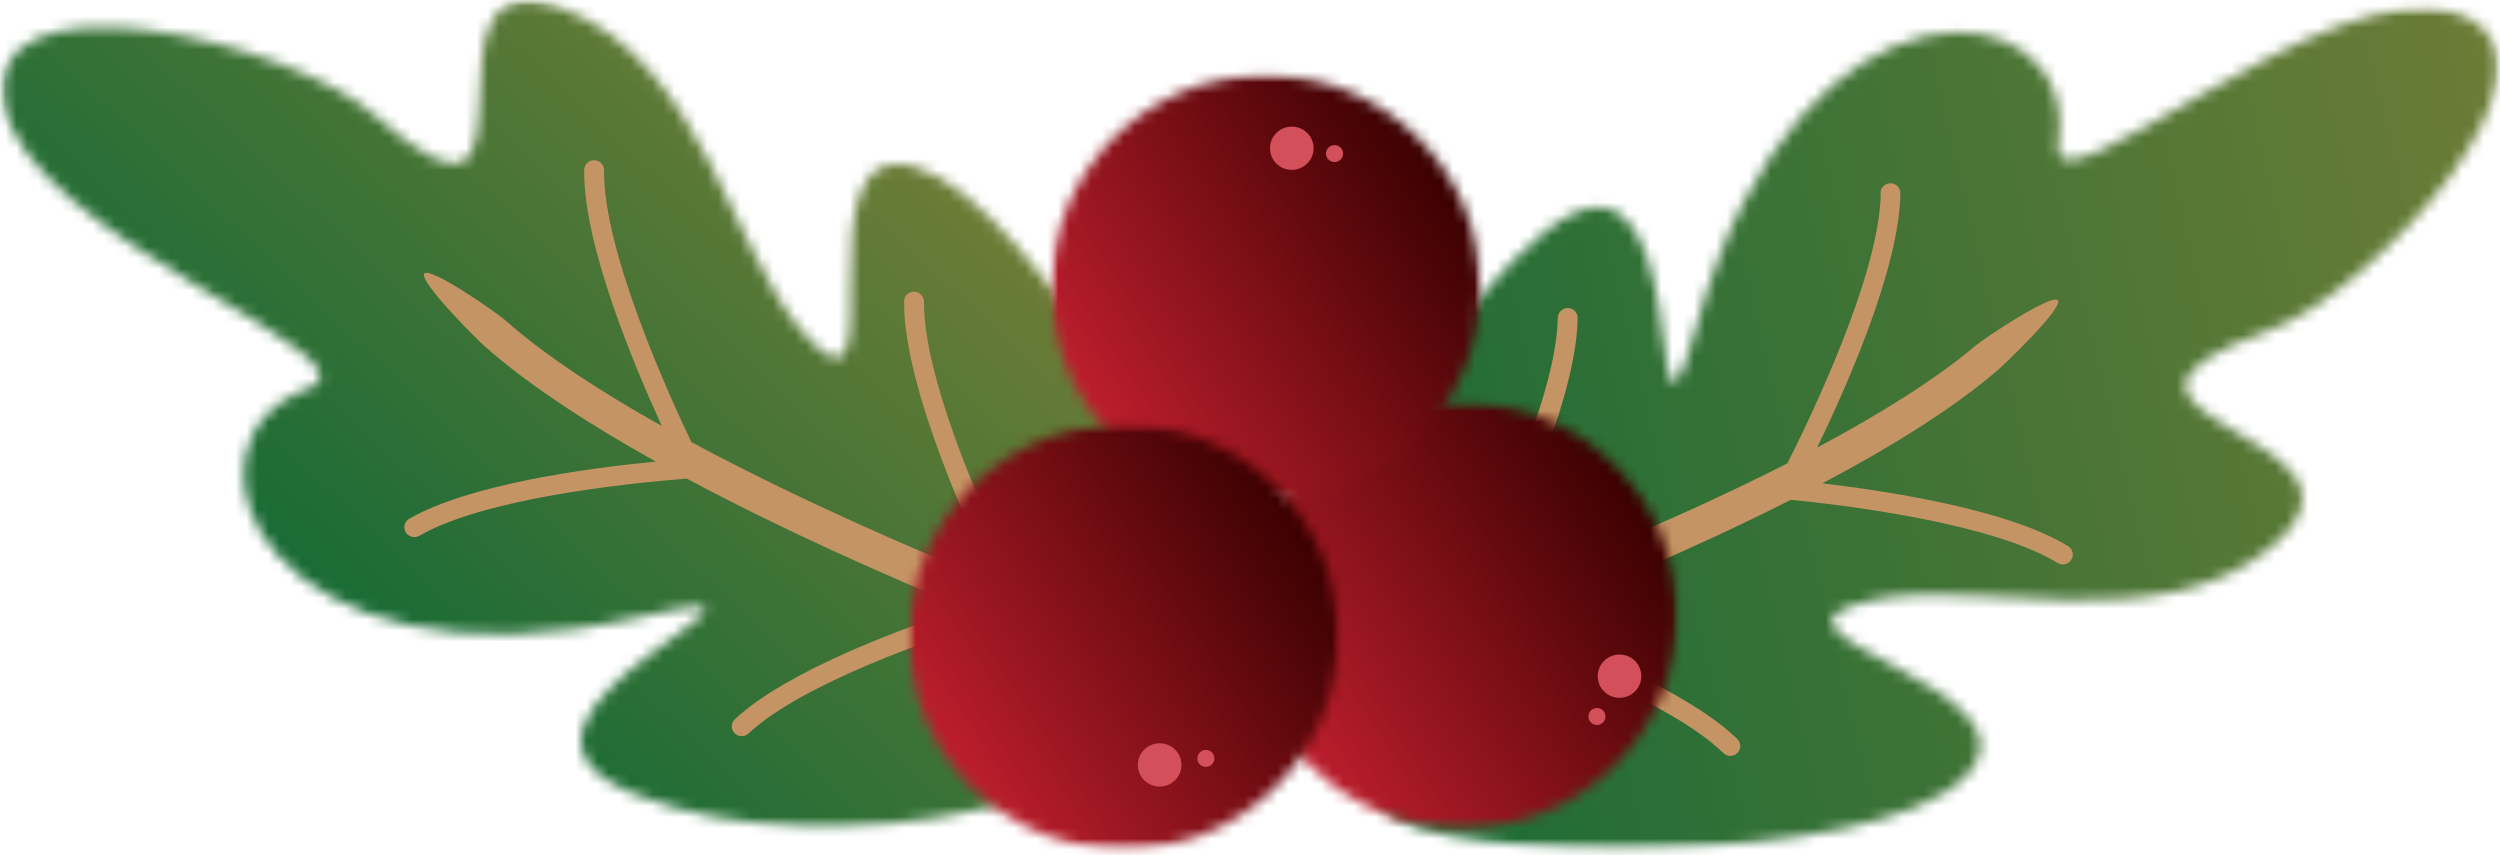 <svg width="228" height="78" viewBox="0 0 228 78" fill="none" xmlns="http://www.w3.org/2000/svg">
<mask id="mask0_64_215" style="mask-type:luminance" maskUnits="userSpaceOnUse" x="0" y="0" width="112" height="76">
<path d="M0 0H111.62V75.834H0V0Z" fill="white"/>
</mask>
<g mask="url(#mask0_64_215)">
<mask id="mask1_64_215" style="mask-type:luminance" maskUnits="userSpaceOnUse" x="0" y="0" width="112" height="76">
<path d="M111.313 59.835C113.922 53.882 94.79 18.423 83.477 15.23C72.164 12.038 82.536 41.094 73.114 30.18C66.865 22.945 63.858 5.62 51.487 0.859C36.164 -5.041 51.938 26.123 34.082 10.44C26.609 3.871 -1.58 -3.039 0.331 9.302C2.241 21.643 35.664 32.625 28.069 35.434C14.669 40.346 24.082 64.149 58.431 56.258C78.306 51.696 39.95 65.314 57.941 72.452C75.935 79.59 105.422 73.254 111.313 59.835Z" fill="white"/>
</mask>
<g mask="url(#mask1_64_215)">
<path d="M-44.159 39.608L59.358 136.797L156.508 34.941L52.991 -62.248L-44.159 39.608Z" fill="url(#paint0_linear_64_215)"/>
</g>
</g>
<mask id="mask2_64_215" style="mask-type:luminance" maskUnits="userSpaceOnUse" x="122" y="0" width="106" height="78">
<path d="M122.436 0.428H228V77.548H122.436V0.428Z" fill="white"/>
</mask>
<g mask="url(#mask2_64_215)">
<mask id="mask3_64_215" style="mask-type:luminance" maskUnits="userSpaceOnUse" x="122" y="0" width="106" height="78">
<path d="M126.391 73.866C130.411 78.978 170.956 79.21 179.18 70.882C187.401 62.554 156.72 57.716 170.888 54.714C180.276 52.72 197.06 58.367 207.178 49.853C219.714 39.31 184.571 38.193 206.995 30.108C216.383 26.707 235.958 5.449 224.111 1.227C212.264 -2.996 186.573 20.89 187.729 12.937C189.772 -1.091 164.198 -4.244 154.8 29.457C149.36 48.965 155.599 9.021 140.682 21.318C125.764 33.616 117.312 62.322 126.391 73.866Z" fill="white"/>
</mask>
<g mask="url(#mask3_64_215)">
<path d="M98.481 0.172L123.591 105.561L254.775 74.793L229.665 -30.594L98.481 0.172Z" fill="url(#paint1_linear_64_215)"/>
</g>
</g>
<path d="M171.524 17.596C171.456 25.099 164.874 38.572 163.013 42.25C153.125 47.293 142.225 51.704 135.064 54.441C136.999 50.69 143.796 36.998 143.879 29.01C143.882 28.89 143.862 28.774 143.818 28.662C143.776 28.55 143.712 28.451 143.627 28.366C143.544 28.279 143.446 28.212 143.337 28.165C143.225 28.116 143.108 28.093 142.988 28.091C142.868 28.091 142.752 28.113 142.64 28.158C142.529 28.204 142.431 28.269 142.345 28.352C142.258 28.436 142.191 28.532 142.143 28.642C142.096 28.751 142.071 28.866 142.067 28.985C141.951 37.673 133.038 54.377 132.943 54.538C132.867 54.692 132.833 54.852 132.842 55.023C132.848 55.095 132.862 55.167 132.881 55.237C132.901 55.231 132.923 55.231 132.943 55.237C132.931 55.251 132.918 55.259 132.899 55.262C132.602 55.378 132.321 55.475 132.042 55.577C129.046 56.7 127.194 57.341 127.106 57.366C126.758 57.493 126.447 57.682 126.176 57.934C125.935 58.153 125.749 58.41 125.62 58.707C125.49 59.005 125.429 59.316 125.436 59.639C125.5 60.558 126.362 61.02 127.346 60.675C127.772 60.524 130.736 59.508 135.147 57.836C140.457 59.626 152.337 63.999 157.156 68.663C157.24 68.75 157.34 68.819 157.451 68.865C157.565 68.914 157.683 68.938 157.805 68.939C157.928 68.939 158.045 68.916 158.158 68.869C158.271 68.822 158.371 68.757 158.457 68.67C158.541 68.583 158.607 68.482 158.653 68.37C158.697 68.256 158.719 68.139 158.715 68.017C158.712 67.897 158.685 67.779 158.634 67.669C158.585 67.558 158.514 67.461 158.425 67.379C153.85 62.958 143.732 58.944 137.753 56.826C144.78 54.106 154.369 50.126 163.331 45.579C168.719 46.118 181.716 47.75 187.602 51.311C187.706 51.383 187.819 51.433 187.942 51.458C188.066 51.483 188.189 51.483 188.312 51.458C188.437 51.433 188.551 51.385 188.654 51.313C188.757 51.241 188.841 51.15 188.905 51.043C188.971 50.936 189.014 50.821 189.031 50.697C189.047 50.573 189.039 50.451 189.005 50.33C188.971 50.21 188.914 50.101 188.834 50.004C188.755 49.907 188.66 49.828 188.547 49.771C183.161 46.501 172.538 44.834 166.202 44.081C172.298 40.861 177.926 37.382 182.054 33.879C182.926 33.139 188.199 28.048 187.68 27.392C187.161 26.736 181.045 30.793 180.194 31.502C176.476 34.65 171.343 37.818 165.722 40.821C168.352 35.403 173.253 24.423 173.312 17.611C173.312 17.492 173.29 17.377 173.243 17.267C173.197 17.156 173.131 17.059 173.047 16.975C172.962 16.892 172.864 16.826 172.753 16.781C172.641 16.734 172.526 16.713 172.406 16.713C172.286 16.713 172.171 16.734 172.06 16.781C171.948 16.826 171.85 16.892 171.766 16.975C171.681 17.059 171.615 17.156 171.57 17.267C171.524 17.377 171.5 17.492 171.5 17.611L171.524 17.596Z" fill="#C49464"/>
<mask id="mask4_64_215" style="mask-type:luminance" maskUnits="userSpaceOnUse" x="113" y="36" width="41" height="40">
<path d="M113.784 36.418H153.154V75.834H113.784V36.418Z" fill="white"/>
</mask>
<g mask="url(#mask4_64_215)">
<mask id="mask5_64_215" style="mask-type:luminance" maskUnits="userSpaceOnUse" x="113" y="36" width="40" height="40">
<path d="M152.939 56.118C152.939 56.754 152.909 57.388 152.845 58.021C152.782 58.653 152.689 59.281 152.564 59.905C152.439 60.528 152.283 61.145 152.098 61.753C151.912 62.362 151.695 62.959 151.45 63.547C151.205 64.134 150.931 64.708 150.629 65.269C150.326 65.83 149.997 66.375 149.642 66.904C149.285 67.433 148.903 67.943 148.498 68.434C148.091 68.926 147.661 69.396 147.208 69.846C146.754 70.295 146.281 70.722 145.785 71.125C145.289 71.528 144.775 71.906 144.242 72.261C143.71 72.614 143.161 72.941 142.595 73.24C142.03 73.54 141.451 73.811 140.859 74.055C140.268 74.298 139.664 74.512 139.051 74.696C138.437 74.88 137.817 75.036 137.188 75.16C136.56 75.284 135.926 75.377 135.289 75.439C134.65 75.501 134.011 75.533 133.371 75.533C132.729 75.533 132.09 75.501 131.453 75.439C130.814 75.377 130.18 75.284 129.551 75.16C128.924 75.036 128.302 74.88 127.689 74.696C127.076 74.512 126.474 74.298 125.881 74.055C125.289 73.811 124.71 73.54 124.145 73.24C123.579 72.941 123.031 72.614 122.497 72.261C121.965 71.906 121.451 71.528 120.956 71.125C120.459 70.722 119.986 70.295 119.533 69.846C119.078 69.396 118.649 68.926 118.242 68.434C117.836 67.943 117.454 67.433 117.098 66.904C116.743 66.375 116.413 65.83 116.111 65.269C115.808 64.708 115.535 64.134 115.29 63.547C115.044 62.959 114.83 62.362 114.644 61.753C114.456 61.145 114.301 60.528 114.176 59.905C114.051 59.281 113.958 58.653 113.895 58.021C113.833 57.388 113.801 56.754 113.801 56.118C113.801 55.482 113.833 54.847 113.895 54.213C113.958 53.581 114.051 52.953 114.176 52.329C114.301 51.706 114.456 51.09 114.644 50.481C114.83 49.872 115.044 49.274 115.29 48.687C115.535 48.099 115.808 47.525 116.111 46.965C116.413 46.404 116.743 45.858 117.098 45.33C117.454 44.801 117.836 44.292 118.242 43.8C118.649 43.308 119.078 42.838 119.533 42.387C119.986 41.939 120.459 41.512 120.956 41.109C121.451 40.705 121.965 40.327 122.497 39.974C123.031 39.619 123.579 39.293 124.145 38.993C124.71 38.694 125.289 38.423 125.881 38.18C126.474 37.936 127.076 37.721 127.689 37.537C128.302 37.353 128.924 37.198 129.551 37.074C130.18 36.95 130.814 36.858 131.453 36.794C132.09 36.732 132.729 36.7 133.371 36.7C134.011 36.7 134.65 36.732 135.289 36.794C135.926 36.858 136.56 36.95 137.188 37.074C137.817 37.198 138.437 37.353 139.051 37.537C139.664 37.721 140.268 37.936 140.859 38.18C141.451 38.423 142.03 38.694 142.595 38.993C143.161 39.293 143.71 39.619 144.242 39.974C144.775 40.327 145.289 40.705 145.785 41.109C146.281 41.512 146.754 41.939 147.208 42.387C147.661 42.838 148.091 43.308 148.498 43.8C148.903 44.292 149.285 44.801 149.642 45.33C149.997 45.858 150.326 46.404 150.629 46.965C150.931 47.525 151.205 48.099 151.45 48.687C151.695 49.274 151.912 49.872 152.098 50.481C152.283 51.09 152.439 51.706 152.564 52.329C152.689 52.953 152.782 53.581 152.845 54.213C152.909 54.847 152.939 55.482 152.939 56.118Z" fill="white"/>
</mask>
<g mask="url(#mask5_64_215)">
<path d="M95.922 48.22L125.411 93.27L170.818 64.014L141.329 18.964L95.922 48.22Z" fill="url(#paint2_linear_64_215)"/>
</g>
</g>
<path d="M55.087 15.498C54.989 22.999 61.282 36.614 63.06 40.326C72.854 45.582 83.627 50.228 90.739 53.114C88.888 49.325 82.389 35.487 82.453 27.499C82.453 27.378 82.475 27.263 82.52 27.153C82.568 27.042 82.634 26.945 82.718 26.86C82.805 26.776 82.903 26.711 83.014 26.666C83.127 26.62 83.244 26.599 83.364 26.6C83.484 26.602 83.6 26.627 83.71 26.676C83.82 26.723 83.918 26.789 84.003 26.875C84.087 26.96 84.151 27.057 84.197 27.168C84.243 27.278 84.265 27.394 84.265 27.512C84.197 36.2 92.742 53.09 92.829 53.264C92.904 53.418 92.936 53.581 92.924 53.751C92.916 53.822 92.9 53.892 92.879 53.96C92.858 53.955 92.836 53.955 92.816 53.96H92.865C93.154 54.081 93.433 54.188 93.707 54.295C96.679 55.48 98.521 56.161 98.604 56.19C98.949 56.33 99.251 56.533 99.51 56.797C99.747 57.02 99.927 57.281 100.049 57.582C100.171 57.882 100.225 58.193 100.21 58.518C100.127 59.435 99.255 59.873 98.281 59.514C97.861 59.353 94.917 58.27 90.543 56.506C85.196 58.181 73.227 62.297 68.299 66.861C68.213 66.949 68.113 67.02 67.999 67.068C67.883 67.117 67.764 67.14 67.638 67.14C67.513 67.138 67.395 67.113 67.28 67.065C67.165 67.015 67.066 66.944 66.981 66.854C66.895 66.763 66.832 66.66 66.79 66.543C66.748 66.427 66.731 66.307 66.739 66.183C66.746 66.059 66.78 65.942 66.836 65.831C66.893 65.721 66.969 65.627 67.066 65.549C71.733 61.229 81.919 57.428 87.962 55.437C80.993 52.57 71.493 48.387 62.634 43.649C57.247 44.073 44.205 45.423 38.241 48.863C38.136 48.923 38.025 48.961 37.905 48.976C37.785 48.993 37.668 48.985 37.552 48.955C37.435 48.923 37.328 48.871 37.232 48.799C37.138 48.727 37.058 48.638 36.999 48.535C36.938 48.431 36.899 48.32 36.884 48.202C36.869 48.084 36.876 47.967 36.906 47.852C36.938 47.736 36.99 47.631 37.063 47.535C37.136 47.44 37.225 47.363 37.33 47.303C42.819 44.165 53.476 42.707 59.812 42.095C53.784 38.742 48.231 35.146 44.181 31.561C43.328 30.803 38.167 25.608 38.701 24.953C39.235 24.297 45.258 28.48 46.096 29.223C49.743 32.45 54.808 35.74 60.361 38.855C57.848 33.378 53.182 22.299 53.28 15.498C53.28 15.379 53.304 15.263 53.351 15.155C53.399 15.044 53.465 14.949 53.551 14.865C53.637 14.781 53.737 14.718 53.848 14.674C53.96 14.631 54.076 14.611 54.196 14.614C54.313 14.614 54.426 14.637 54.536 14.683C54.644 14.728 54.74 14.793 54.823 14.875C54.906 14.957 54.97 15.052 55.016 15.161C55.062 15.268 55.085 15.38 55.087 15.498Z" fill="#C49464"/>
<mask id="mask6_64_215" style="mask-type:luminance" maskUnits="userSpaceOnUse" x="95" y="6" width="41" height="40">
<path d="M95.613 6.427H135.416V45.843H95.613V6.427Z" fill="white"/>
</mask>
<g mask="url(#mask6_64_215)">
<mask id="mask7_64_215" style="mask-type:luminance" maskUnits="userSpaceOnUse" x="95" y="6" width="41" height="40">
<path d="M135.005 26.245C135.005 26.881 134.975 27.516 134.912 28.148C134.849 28.781 134.755 29.409 134.63 30.033C134.505 30.657 134.349 31.273 134.163 31.881C133.977 32.49 133.761 33.087 133.516 33.675C133.271 34.262 132.997 34.836 132.695 35.398C132.392 35.959 132.064 36.503 131.708 37.032C131.351 37.561 130.971 38.071 130.564 38.562C130.156 39.054 129.727 39.524 129.274 39.974C128.821 40.424 128.346 40.851 127.851 41.254C127.356 41.658 126.841 42.036 126.308 42.389C125.776 42.742 125.227 43.069 124.661 43.368C124.096 43.668 123.516 43.939 122.925 44.183C122.333 44.426 121.73 44.64 121.117 44.824C120.503 45.01 119.883 45.164 119.254 45.288C118.626 45.412 117.992 45.505 117.355 45.567C116.716 45.629 116.077 45.661 115.437 45.661C114.796 45.661 114.156 45.629 113.518 45.567C112.88 45.505 112.248 45.412 111.619 45.288C110.99 45.164 110.368 45.01 109.755 44.824C109.141 44.64 108.54 44.426 107.947 44.183C107.355 43.939 106.777 43.668 106.211 43.368C105.646 43.069 105.097 42.742 104.563 42.389C104.031 42.036 103.517 41.658 103.022 41.254C102.527 40.851 102.052 40.424 101.599 39.974C101.146 39.524 100.715 39.054 100.309 38.562C99.902 38.071 99.52 37.561 99.165 37.032C98.809 36.503 98.479 35.959 98.177 35.398C97.876 34.836 97.602 34.262 97.357 33.675C97.11 33.087 96.896 32.49 96.71 31.881C96.524 31.273 96.368 30.657 96.243 30.033C96.118 29.409 96.024 28.781 95.961 28.148C95.899 27.516 95.867 26.881 95.867 26.245C95.867 25.61 95.899 24.975 95.961 24.343C96.024 23.71 96.118 23.081 96.243 22.456C96.368 21.834 96.524 21.218 96.71 20.609C96.896 20.001 97.11 19.402 97.357 18.815C97.602 18.227 97.876 17.653 98.177 17.093C98.479 16.532 98.809 15.986 99.165 15.459C99.52 14.93 99.902 14.42 100.309 13.928C100.715 13.436 101.146 12.965 101.599 12.517C102.052 12.067 102.527 11.64 103.022 11.237C103.517 10.833 104.031 10.455 104.563 10.102C105.097 9.749 105.646 9.422 106.211 9.121C106.777 8.822 107.355 8.55 107.947 8.308C108.54 8.063 109.141 7.849 109.755 7.665C110.368 7.481 110.99 7.327 111.619 7.203C112.248 7.078 112.88 6.986 113.518 6.922C114.156 6.86 114.796 6.83 115.437 6.83C116.077 6.83 116.716 6.86 117.355 6.922C117.992 6.986 118.626 7.078 119.254 7.203C119.883 7.327 120.503 7.481 121.117 7.665C121.73 7.849 122.333 8.063 122.925 8.308C123.516 8.55 124.096 8.822 124.661 9.121C125.227 9.422 125.776 9.749 126.308 10.102C126.841 10.455 127.356 10.833 127.851 11.237C128.346 11.64 128.821 12.067 129.274 12.517C129.727 12.965 130.156 13.436 130.564 13.928C130.971 14.42 131.351 14.93 131.708 15.459C132.064 15.986 132.392 16.532 132.695 17.093C132.997 17.653 133.271 18.227 133.516 18.815C133.761 19.402 133.977 20.001 134.163 20.609C134.349 21.218 134.505 21.834 134.63 22.456C134.755 23.081 134.849 23.71 134.912 24.343C134.975 24.975 135.005 25.61 135.005 26.245Z" fill="white"/>
</mask>
<g mask="url(#mask7_64_215)">
<path d="M77.99 18.348L107.477 63.398L152.883 34.142L123.396 -10.909L77.99 18.348Z" fill="url(#paint3_linear_64_215)"/>
</g>
</g>
<mask id="mask8_64_215" style="mask-type:luminance" maskUnits="userSpaceOnUse" x="82" y="38" width="41" height="40">
<path d="M82.634 38.56H122.436V77.548H82.634V38.56Z" fill="white"/>
</mask>
<g mask="url(#mask8_64_215)">
<mask id="mask9_64_215" style="mask-type:luminance" maskUnits="userSpaceOnUse" x="82" y="38" width="41" height="40">
<path d="M122.027 58.066C122.027 58.702 121.997 59.336 121.933 59.969C121.87 60.601 121.777 61.229 121.652 61.853C121.527 62.477 121.372 63.093 121.186 63.701C121 64.31 120.784 64.907 120.539 65.495C120.293 66.082 120.02 66.656 119.717 67.217C119.415 67.779 119.085 68.323 118.73 68.852C118.374 69.381 117.992 69.891 117.586 70.382C117.179 70.874 116.75 71.344 116.297 71.794C115.842 72.245 115.369 72.671 114.874 73.075C114.377 73.478 113.863 73.856 113.331 74.209C112.798 74.562 112.249 74.889 111.683 75.188C111.119 75.488 110.539 75.759 109.947 76.003C109.356 76.246 108.753 76.46 108.139 76.644C107.526 76.83 106.905 76.984 106.277 77.108C105.648 77.232 105.014 77.326 104.377 77.388C103.738 77.449 103.1 77.481 102.459 77.481C101.817 77.481 101.178 77.449 100.541 77.388C99.902 77.326 99.268 77.232 98.64 77.108C98.013 76.984 97.391 76.83 96.777 76.644C96.164 76.46 95.562 76.246 94.969 76.003C94.377 75.759 93.798 75.488 93.233 75.188C92.667 74.889 92.12 74.562 91.586 74.209C91.053 73.856 90.54 73.478 90.044 73.075C89.547 72.671 89.074 72.245 88.621 71.794C88.167 71.344 87.737 70.874 87.33 70.382C86.925 69.891 86.543 69.381 86.186 68.852C85.831 68.323 85.502 67.779 85.199 67.217C84.897 66.656 84.623 66.082 84.378 65.495C84.133 64.907 83.918 64.31 83.732 63.701C83.545 63.093 83.389 62.477 83.264 61.853C83.139 61.229 83.046 60.601 82.984 59.969C82.919 59.336 82.889 58.702 82.889 58.066C82.889 57.43 82.919 56.795 82.984 56.163C83.046 55.53 83.139 54.901 83.264 54.277C83.389 53.654 83.545 53.038 83.732 52.429C83.918 51.822 84.133 51.222 84.378 50.635C84.623 50.047 84.897 49.473 85.199 48.913C85.502 48.352 85.831 47.806 86.186 47.278C86.543 46.751 86.925 46.24 87.33 45.748C87.737 45.256 88.167 44.786 88.621 44.337C89.074 43.887 89.547 43.46 90.044 43.057C90.54 42.654 91.053 42.275 91.586 41.922C92.12 41.569 92.667 41.243 93.233 40.941C93.798 40.642 94.377 40.371 94.969 40.128C95.562 39.884 96.164 39.669 96.777 39.485C97.391 39.301 98.013 39.147 98.64 39.023C99.268 38.898 99.902 38.806 100.541 38.742C101.178 38.68 101.817 38.65 102.459 38.65C103.1 38.65 103.738 38.68 104.377 38.742C105.014 38.806 105.648 38.898 106.277 39.023C106.905 39.147 107.526 39.301 108.139 39.485C108.753 39.669 109.356 39.884 109.947 40.128C110.539 40.371 111.119 40.642 111.683 40.941C112.249 41.243 112.798 41.569 113.331 41.922C113.863 42.275 114.377 42.654 114.874 43.057C115.369 43.46 115.842 43.887 116.297 44.337C116.75 44.786 117.179 45.256 117.586 45.748C117.992 46.24 118.374 46.751 118.73 47.278C119.085 47.806 119.415 48.352 119.717 48.913C120.02 49.473 120.293 50.047 120.539 50.635C120.784 51.222 121 51.822 121.186 52.429C121.372 53.038 121.527 53.654 121.652 54.277C121.777 54.901 121.87 55.53 121.933 56.163C121.997 56.795 122.027 57.43 122.027 58.066Z" fill="white"/>
</mask>
<g mask="url(#mask9_64_215)">
<path d="M65.01 50.168L94.499 95.218L139.906 65.962L110.417 20.912L65.01 50.168Z" fill="url(#paint4_linear_64_215)"/>
</g>
</g>
<path d="M122.489 14.006C122.489 14.108 122.469 14.207 122.43 14.301C122.389 14.396 122.333 14.48 122.261 14.552C122.186 14.624 122.104 14.681 122.007 14.719C121.913 14.759 121.813 14.778 121.71 14.778C121.607 14.778 121.507 14.759 121.412 14.719C121.316 14.681 121.231 14.624 121.159 14.552C121.086 14.48 121.03 14.396 120.99 14.301C120.951 14.207 120.931 14.108 120.931 14.006C120.931 13.903 120.951 13.806 120.99 13.71C121.03 13.615 121.086 13.533 121.159 13.459C121.231 13.387 121.316 13.332 121.412 13.292C121.507 13.253 121.607 13.233 121.71 13.233C121.813 13.233 121.913 13.253 122.007 13.292C122.104 13.332 122.186 13.387 122.261 13.459C122.333 13.533 122.389 13.615 122.43 13.71C122.469 13.806 122.489 13.903 122.489 14.006Z" fill="#D3505A"/>
<path d="M149.687 61.666C149.687 61.795 149.676 61.923 149.649 62.051C149.623 62.178 149.586 62.302 149.537 62.42C149.486 62.541 149.426 62.655 149.353 62.762C149.28 62.869 149.197 62.969 149.104 63.06C149.013 63.152 148.912 63.234 148.804 63.306C148.695 63.378 148.581 63.438 148.461 63.488C148.339 63.538 148.216 63.575 148.087 63.6C147.959 63.626 147.83 63.639 147.7 63.639C147.568 63.639 147.44 63.626 147.311 63.6C147.183 63.575 147.06 63.538 146.938 63.488C146.818 63.438 146.703 63.378 146.595 63.306C146.487 63.234 146.385 63.152 146.294 63.06C146.201 62.969 146.118 62.869 146.046 62.762C145.973 62.655 145.912 62.541 145.863 62.42C145.812 62.302 145.775 62.178 145.75 62.051C145.724 61.923 145.711 61.795 145.711 61.666C145.711 61.537 145.724 61.408 145.75 61.281C145.775 61.154 145.812 61.03 145.863 60.911C145.912 60.79 145.973 60.678 146.046 60.569C146.118 60.462 146.201 60.362 146.294 60.272C146.385 60.179 146.487 60.097 146.595 60.026C146.703 59.954 146.818 59.893 146.938 59.843C147.06 59.793 147.183 59.756 147.311 59.731C147.44 59.706 147.568 59.693 147.7 59.693C147.83 59.693 147.959 59.706 148.087 59.731C148.216 59.756 148.339 59.793 148.461 59.843C148.581 59.893 148.695 59.954 148.804 60.026C148.912 60.097 149.013 60.179 149.104 60.272C149.197 60.362 149.28 60.462 149.353 60.569C149.426 60.678 149.486 60.79 149.537 60.911C149.586 61.03 149.623 61.154 149.649 61.281C149.676 61.408 149.687 61.537 149.687 61.666Z" fill="#D3505A"/>
<path d="M107.747 69.761C107.747 69.89 107.735 70.019 107.71 70.146C107.685 70.273 107.646 70.395 107.597 70.516C107.546 70.635 107.485 70.748 107.412 70.857C107.34 70.964 107.257 71.063 107.166 71.155C107.073 71.247 106.973 71.329 106.863 71.401C106.755 71.473 106.64 71.533 106.52 71.584C106.4 71.632 106.275 71.671 106.147 71.696C106.018 71.721 105.89 71.732 105.76 71.732C105.628 71.732 105.499 71.721 105.371 71.696C105.242 71.671 105.119 71.632 104.997 71.584C104.877 71.533 104.763 71.473 104.654 71.401C104.546 71.329 104.445 71.247 104.354 71.155C104.261 71.063 104.178 70.964 104.105 70.857C104.034 70.748 103.972 70.635 103.923 70.516C103.872 70.395 103.835 70.273 103.809 70.146C103.784 70.019 103.771 69.89 103.771 69.761C103.771 69.63 103.784 69.503 103.809 69.376C103.835 69.249 103.872 69.125 103.923 69.006C103.972 68.886 104.034 68.772 104.105 68.665C104.178 68.558 104.261 68.457 104.354 68.365C104.445 68.275 104.546 68.193 104.654 68.121C104.763 68.049 104.877 67.987 104.997 67.938C105.119 67.888 105.242 67.851 105.371 67.826C105.499 67.801 105.628 67.788 105.76 67.788C105.89 67.788 106.018 67.801 106.147 67.826C106.275 67.851 106.4 67.888 106.52 67.938C106.64 67.987 106.755 68.049 106.863 68.121C106.973 68.193 107.073 68.275 107.166 68.365C107.257 68.457 107.34 68.558 107.412 68.665C107.485 68.772 107.546 68.886 107.597 69.006C107.646 69.125 107.685 69.249 107.71 69.376C107.735 69.503 107.747 69.63 107.747 69.761Z" fill="#D3505A"/>
<path d="M119.8 13.519C119.8 13.65 119.787 13.777 119.761 13.904C119.736 14.031 119.699 14.155 119.648 14.274C119.599 14.395 119.536 14.508 119.464 14.616C119.393 14.724 119.31 14.823 119.217 14.915C119.126 15.007 119.024 15.088 118.916 15.159C118.808 15.232 118.693 15.293 118.571 15.342C118.451 15.392 118.328 15.429 118.2 15.454C118.071 15.479 117.941 15.492 117.811 15.492C117.681 15.492 117.551 15.479 117.424 15.454C117.295 15.429 117.17 15.392 117.05 15.342C116.93 15.293 116.816 15.232 116.707 15.159C116.598 15.088 116.498 15.007 116.405 14.915C116.314 14.823 116.231 14.724 116.158 14.616C116.085 14.508 116.025 14.395 115.974 14.274C115.925 14.155 115.886 14.031 115.861 13.904C115.835 13.777 115.823 13.65 115.823 13.519C115.823 13.39 115.835 13.262 115.861 13.134C115.886 13.007 115.925 12.885 115.974 12.765C116.025 12.646 116.085 12.532 116.158 12.423C116.231 12.316 116.314 12.217 116.405 12.125C116.498 12.033 116.598 11.951 116.707 11.879C116.816 11.807 116.93 11.747 117.05 11.697C117.17 11.648 117.295 11.61 117.424 11.585C117.551 11.56 117.681 11.548 117.811 11.548C117.941 11.548 118.071 11.56 118.2 11.585C118.328 11.61 118.451 11.648 118.571 11.697C118.693 11.747 118.808 11.807 118.916 11.879C119.024 11.951 119.126 12.033 119.217 12.125C119.31 12.217 119.393 12.316 119.464 12.423C119.536 12.532 119.599 12.646 119.648 12.765C119.699 12.885 119.736 13.007 119.761 13.134C119.787 13.262 119.8 13.39 119.8 13.519Z" fill="#D3505A"/>
<path d="M146.421 65.344C146.421 65.446 146.402 65.545 146.362 65.639C146.323 65.734 146.265 65.818 146.193 65.89C146.12 65.962 146.035 66.019 145.941 66.057C145.844 66.097 145.746 66.116 145.642 66.116C145.539 66.116 145.441 66.097 145.344 66.057C145.25 66.019 145.165 65.962 145.092 65.89C145.018 65.818 144.962 65.734 144.923 65.639C144.883 65.545 144.864 65.446 144.864 65.344C144.864 65.242 144.883 65.144 144.923 65.048C144.962 64.954 145.018 64.871 145.092 64.797C145.165 64.725 145.25 64.67 145.344 64.63C145.441 64.591 145.539 64.571 145.642 64.571C145.746 64.571 145.844 64.591 145.941 64.63C146.035 64.67 146.12 64.725 146.193 64.797C146.265 64.871 146.323 64.954 146.362 65.048C146.402 65.144 146.421 65.242 146.421 65.344Z" fill="#D3505A"/>
<path d="M110.754 69.168C110.754 69.271 110.735 69.369 110.694 69.463C110.655 69.558 110.6 69.642 110.527 69.714C110.453 69.786 110.368 69.843 110.274 69.881C110.179 69.92 110.079 69.94 109.976 69.94C109.873 69.94 109.773 69.92 109.677 69.881C109.582 69.843 109.498 69.786 109.425 69.714C109.353 69.642 109.295 69.558 109.256 69.463C109.217 69.369 109.197 69.271 109.197 69.168C109.197 69.065 109.217 68.966 109.256 68.872C109.295 68.777 109.353 68.693 109.425 68.621C109.498 68.549 109.582 68.492 109.677 68.454C109.773 68.415 109.873 68.395 109.976 68.395C110.079 68.395 110.179 68.415 110.274 68.454C110.368 68.492 110.453 68.549 110.527 68.621C110.6 68.693 110.655 68.777 110.694 68.872C110.735 68.966 110.754 69.065 110.754 69.168Z" fill="#D3505A"/>
<defs>
<linearGradient id="paint0_linear_64_215" x1="5.541" y1="86.27" x2="101.883" y2="-16.345" gradientUnits="userSpaceOnUse">
<stop stop-color="#196B36"/>
<stop offset="0.25" stop-color="#196B36"/>
<stop offset="0.281" stop-color="#196B36"/>
<stop offset="0.285" stop-color="#1A6B36"/>
<stop offset="0.289" stop-color="#1B6B36"/>
<stop offset="0.293" stop-color="#1B6C36"/>
<stop offset="0.297" stop-color="#1C6C36"/>
<stop offset="0.301" stop-color="#1D6C36"/>
<stop offset="0.305" stop-color="#1D6C36"/>
<stop offset="0.309" stop-color="#1E6C36"/>
<stop offset="0.312" stop-color="#1F6C36"/>
<stop offset="0.316" stop-color="#1F6C36"/>
<stop offset="0.32" stop-color="#206D36"/>
<stop offset="0.324" stop-color="#216D36"/>
<stop offset="0.328" stop-color="#216D36"/>
<stop offset="0.332" stop-color="#226D36"/>
<stop offset="0.336" stop-color="#236D36"/>
<stop offset="0.34" stop-color="#236D36"/>
<stop offset="0.344" stop-color="#246D36"/>
<stop offset="0.348" stop-color="#256D36"/>
<stop offset="0.352" stop-color="#256E36"/>
<stop offset="0.355" stop-color="#266E36"/>
<stop offset="0.359" stop-color="#276E36"/>
<stop offset="0.363" stop-color="#276E36"/>
<stop offset="0.367" stop-color="#286E36"/>
<stop offset="0.371" stop-color="#296E36"/>
<stop offset="0.375" stop-color="#2A6E36"/>
<stop offset="0.379" stop-color="#2A6F36"/>
<stop offset="0.383" stop-color="#2B6F36"/>
<stop offset="0.387" stop-color="#2C6F36"/>
<stop offset="0.391" stop-color="#2C6F36"/>
<stop offset="0.395" stop-color="#2D6F36"/>
<stop offset="0.398" stop-color="#2E6F36"/>
<stop offset="0.402" stop-color="#2E6F36"/>
<stop offset="0.406" stop-color="#2F7036"/>
<stop offset="0.41" stop-color="#307036"/>
<stop offset="0.414" stop-color="#307036"/>
<stop offset="0.418" stop-color="#317036"/>
<stop offset="0.422" stop-color="#327036"/>
<stop offset="0.426" stop-color="#327036"/>
<stop offset="0.43" stop-color="#337036"/>
<stop offset="0.434" stop-color="#347136"/>
<stop offset="0.438" stop-color="#347136"/>
<stop offset="0.441" stop-color="#357136"/>
<stop offset="0.445" stop-color="#367136"/>
<stop offset="0.449" stop-color="#367136"/>
<stop offset="0.453" stop-color="#377136"/>
<stop offset="0.457" stop-color="#387136"/>
<stop offset="0.461" stop-color="#397136"/>
<stop offset="0.465" stop-color="#397236"/>
<stop offset="0.469" stop-color="#3A7236"/>
<stop offset="0.473" stop-color="#3B7236"/>
<stop offset="0.477" stop-color="#3B7236"/>
<stop offset="0.48" stop-color="#3C7236"/>
<stop offset="0.484" stop-color="#3D7236"/>
<stop offset="0.488" stop-color="#3D7236"/>
<stop offset="0.492" stop-color="#3E7336"/>
<stop offset="0.496" stop-color="#3F7336"/>
<stop offset="0.5" stop-color="#3F7336"/>
<stop offset="0.504" stop-color="#407336"/>
<stop offset="0.508" stop-color="#417336"/>
<stop offset="0.512" stop-color="#417336"/>
<stop offset="0.516" stop-color="#427336"/>
<stop offset="0.52" stop-color="#437436"/>
<stop offset="0.523" stop-color="#437436"/>
<stop offset="0.527" stop-color="#447436"/>
<stop offset="0.531" stop-color="#457436"/>
<stop offset="0.535" stop-color="#457436"/>
<stop offset="0.539" stop-color="#467436"/>
<stop offset="0.543" stop-color="#477436"/>
<stop offset="0.547" stop-color="#487536"/>
<stop offset="0.551" stop-color="#487536"/>
<stop offset="0.555" stop-color="#497536"/>
<stop offset="0.559" stop-color="#4A7536"/>
<stop offset="0.562" stop-color="#4A7536"/>
<stop offset="0.566" stop-color="#4B7536"/>
<stop offset="0.57" stop-color="#4C7536"/>
<stop offset="0.574" stop-color="#4C7536"/>
<stop offset="0.578" stop-color="#4D7636"/>
<stop offset="0.582" stop-color="#4E7636"/>
<stop offset="0.586" stop-color="#4E7636"/>
<stop offset="0.59" stop-color="#4F7636"/>
<stop offset="0.594" stop-color="#507636"/>
<stop offset="0.598" stop-color="#507636"/>
<stop offset="0.602" stop-color="#517636"/>
<stop offset="0.605" stop-color="#527736"/>
<stop offset="0.609" stop-color="#527736"/>
<stop offset="0.613" stop-color="#537736"/>
<stop offset="0.617" stop-color="#547736"/>
<stop offset="0.621" stop-color="#557736"/>
<stop offset="0.625" stop-color="#557736"/>
<stop offset="0.629" stop-color="#567736"/>
<stop offset="0.633" stop-color="#577836"/>
<stop offset="0.637" stop-color="#577836"/>
<stop offset="0.641" stop-color="#587836"/>
<stop offset="0.645" stop-color="#597836"/>
<stop offset="0.648" stop-color="#597836"/>
<stop offset="0.652" stop-color="#5A7836"/>
<stop offset="0.656" stop-color="#5B7836"/>
<stop offset="0.66" stop-color="#5B7936"/>
<stop offset="0.664" stop-color="#5C7936"/>
<stop offset="0.668" stop-color="#5D7936"/>
<stop offset="0.672" stop-color="#5D7936"/>
<stop offset="0.676" stop-color="#5E7936"/>
<stop offset="0.68" stop-color="#5F7936"/>
<stop offset="0.684" stop-color="#5F7936"/>
<stop offset="0.688" stop-color="#607936"/>
<stop offset="0.691" stop-color="#617A36"/>
<stop offset="0.695" stop-color="#617A36"/>
<stop offset="0.699" stop-color="#627A36"/>
<stop offset="0.703" stop-color="#637A36"/>
<stop offset="0.707" stop-color="#647A36"/>
<stop offset="0.711" stop-color="#647A36"/>
<stop offset="0.715" stop-color="#657A36"/>
<stop offset="0.719" stop-color="#667B36"/>
<stop offset="0.723" stop-color="#667B36"/>
<stop offset="0.727" stop-color="#677B36"/>
<stop offset="0.73" stop-color="#687B36"/>
<stop offset="0.734" stop-color="#687B36"/>
<stop offset="0.738" stop-color="#697B36"/>
<stop offset="0.742" stop-color="#6A7B36"/>
<stop offset="0.746" stop-color="#6A7C36"/>
<stop offset="0.75" stop-color="#6B7C36"/>
<stop offset="0.754" stop-color="#6C7C36"/>
<stop offset="0.758" stop-color="#6C7C36"/>
<stop offset="0.766" stop-color="#6C7C36"/>
<stop offset="0.781" stop-color="#6C7C36"/>
<stop offset="0.812" stop-color="#6C7C36"/>
<stop offset="0.875" stop-color="#6C7C36"/>
<stop offset="1" stop-color="#6C7C36"/>
</linearGradient>
<linearGradient id="paint1_linear_64_215" x1="111.218" y1="53.635" x2="242.293" y2="22.405" gradientUnits="userSpaceOnUse">
<stop stop-color="#196B36"/>
<stop offset="0.062" stop-color="#196B36"/>
<stop offset="0.07" stop-color="#196B36"/>
<stop offset="0.078" stop-color="#1A6B36"/>
<stop offset="0.086" stop-color="#1B6B36"/>
<stop offset="0.094" stop-color="#1B6C36"/>
<stop offset="0.102" stop-color="#1C6C36"/>
<stop offset="0.109" stop-color="#1D6C36"/>
<stop offset="0.117" stop-color="#1E6C36"/>
<stop offset="0.125" stop-color="#1E6C36"/>
<stop offset="0.133" stop-color="#1F6C36"/>
<stop offset="0.141" stop-color="#206D36"/>
<stop offset="0.148" stop-color="#216D36"/>
<stop offset="0.156" stop-color="#216D36"/>
<stop offset="0.164" stop-color="#226D36"/>
<stop offset="0.172" stop-color="#236D36"/>
<stop offset="0.18" stop-color="#246D36"/>
<stop offset="0.188" stop-color="#256D36"/>
<stop offset="0.195" stop-color="#256E36"/>
<stop offset="0.203" stop-color="#266E36"/>
<stop offset="0.211" stop-color="#276E36"/>
<stop offset="0.219" stop-color="#286E36"/>
<stop offset="0.227" stop-color="#286E36"/>
<stop offset="0.234" stop-color="#296E36"/>
<stop offset="0.242" stop-color="#2A6F36"/>
<stop offset="0.25" stop-color="#2B6F36"/>
<stop offset="0.258" stop-color="#2B6F36"/>
<stop offset="0.266" stop-color="#2C6F36"/>
<stop offset="0.273" stop-color="#2D6F36"/>
<stop offset="0.281" stop-color="#2E6F36"/>
<stop offset="0.289" stop-color="#2E6F36"/>
<stop offset="0.297" stop-color="#2F7036"/>
<stop offset="0.305" stop-color="#307036"/>
<stop offset="0.312" stop-color="#317036"/>
<stop offset="0.32" stop-color="#317036"/>
<stop offset="0.328" stop-color="#327036"/>
<stop offset="0.336" stop-color="#337036"/>
<stop offset="0.344" stop-color="#347036"/>
<stop offset="0.352" stop-color="#347136"/>
<stop offset="0.359" stop-color="#357136"/>
<stop offset="0.367" stop-color="#367136"/>
<stop offset="0.375" stop-color="#377136"/>
<stop offset="0.383" stop-color="#377136"/>
<stop offset="0.391" stop-color="#387136"/>
<stop offset="0.398" stop-color="#397236"/>
<stop offset="0.406" stop-color="#3A7236"/>
<stop offset="0.414" stop-color="#3A7236"/>
<stop offset="0.422" stop-color="#3B7236"/>
<stop offset="0.43" stop-color="#3C7236"/>
<stop offset="0.438" stop-color="#3D7236"/>
<stop offset="0.445" stop-color="#3D7236"/>
<stop offset="0.453" stop-color="#3E7336"/>
<stop offset="0.461" stop-color="#3F7336"/>
<stop offset="0.469" stop-color="#407336"/>
<stop offset="0.477" stop-color="#407336"/>
<stop offset="0.484" stop-color="#417336"/>
<stop offset="0.492" stop-color="#427336"/>
<stop offset="0.5" stop-color="#437436"/>
<stop offset="0.508" stop-color="#437436"/>
<stop offset="0.516" stop-color="#447436"/>
<stop offset="0.523" stop-color="#457436"/>
<stop offset="0.531" stop-color="#467436"/>
<stop offset="0.539" stop-color="#467436"/>
<stop offset="0.547" stop-color="#477436"/>
<stop offset="0.555" stop-color="#487536"/>
<stop offset="0.562" stop-color="#497536"/>
<stop offset="0.57" stop-color="#4A7536"/>
<stop offset="0.578" stop-color="#4A7536"/>
<stop offset="0.586" stop-color="#4B7536"/>
<stop offset="0.594" stop-color="#4C7536"/>
<stop offset="0.602" stop-color="#4D7636"/>
<stop offset="0.609" stop-color="#4D7636"/>
<stop offset="0.617" stop-color="#4E7636"/>
<stop offset="0.625" stop-color="#4F7636"/>
<stop offset="0.633" stop-color="#507636"/>
<stop offset="0.641" stop-color="#507636"/>
<stop offset="0.648" stop-color="#517636"/>
<stop offset="0.656" stop-color="#527736"/>
<stop offset="0.664" stop-color="#537736"/>
<stop offset="0.672" stop-color="#537736"/>
<stop offset="0.68" stop-color="#547736"/>
<stop offset="0.688" stop-color="#557736"/>
<stop offset="0.695" stop-color="#567736"/>
<stop offset="0.703" stop-color="#567836"/>
<stop offset="0.711" stop-color="#577836"/>
<stop offset="0.719" stop-color="#587836"/>
<stop offset="0.727" stop-color="#597836"/>
<stop offset="0.734" stop-color="#597836"/>
<stop offset="0.742" stop-color="#5A7836"/>
<stop offset="0.75" stop-color="#5B7836"/>
<stop offset="0.758" stop-color="#5C7936"/>
<stop offset="0.766" stop-color="#5C7936"/>
<stop offset="0.773" stop-color="#5D7936"/>
<stop offset="0.781" stop-color="#5E7936"/>
<stop offset="0.789" stop-color="#5F7936"/>
<stop offset="0.797" stop-color="#5F7936"/>
<stop offset="0.805" stop-color="#607A36"/>
<stop offset="0.812" stop-color="#617A36"/>
<stop offset="0.82" stop-color="#627A36"/>
<stop offset="0.828" stop-color="#627A36"/>
<stop offset="0.836" stop-color="#637A36"/>
<stop offset="0.844" stop-color="#647A36"/>
<stop offset="0.852" stop-color="#657A36"/>
<stop offset="0.859" stop-color="#657B36"/>
<stop offset="0.867" stop-color="#667B36"/>
<stop offset="0.875" stop-color="#677B36"/>
<stop offset="0.883" stop-color="#687B36"/>
<stop offset="0.891" stop-color="#687B36"/>
<stop offset="0.898" stop-color="#697B36"/>
<stop offset="0.906" stop-color="#6A7B36"/>
<stop offset="0.914" stop-color="#6B7C36"/>
<stop offset="0.922" stop-color="#6B7C36"/>
<stop offset="0.938" stop-color="#6C7C36"/>
<stop offset="1" stop-color="#6C7C36"/>
</linearGradient>
<linearGradient id="paint2_linear_64_215" x1="110.665" y1="70.743" x2="155.859" y2="41.161" gradientUnits="userSpaceOnUse">
<stop stop-color="#BE1E2D"/>
<stop offset="0.125" stop-color="#BE1E2D"/>
<stop offset="0.141" stop-color="#BE1E2D"/>
<stop offset="0.145" stop-color="#BD1E2D"/>
<stop offset="0.148" stop-color="#BC1E2C"/>
<stop offset="0.152" stop-color="#BB1E2C"/>
<stop offset="0.156" stop-color="#BB1D2C"/>
<stop offset="0.16" stop-color="#BA1D2C"/>
<stop offset="0.164" stop-color="#B91D2B"/>
<stop offset="0.168" stop-color="#B91D2B"/>
<stop offset="0.172" stop-color="#B81D2B"/>
<stop offset="0.176" stop-color="#B71D2B"/>
<stop offset="0.18" stop-color="#B61C2A"/>
<stop offset="0.184" stop-color="#B61C2A"/>
<stop offset="0.188" stop-color="#B51C2A"/>
<stop offset="0.191" stop-color="#B41C2A"/>
<stop offset="0.195" stop-color="#B41C29"/>
<stop offset="0.199" stop-color="#B31C29"/>
<stop offset="0.203" stop-color="#B21B29"/>
<stop offset="0.207" stop-color="#B11B29"/>
<stop offset="0.211" stop-color="#B11B28"/>
<stop offset="0.215" stop-color="#B01B28"/>
<stop offset="0.219" stop-color="#AF1B28"/>
<stop offset="0.223" stop-color="#AF1B28"/>
<stop offset="0.227" stop-color="#AE1A27"/>
<stop offset="0.23" stop-color="#AD1A27"/>
<stop offset="0.234" stop-color="#AC1A27"/>
<stop offset="0.238" stop-color="#AC1A27"/>
<stop offset="0.242" stop-color="#AB1A26"/>
<stop offset="0.246" stop-color="#AA1A26"/>
<stop offset="0.25" stop-color="#A91926"/>
<stop offset="0.254" stop-color="#A91926"/>
<stop offset="0.258" stop-color="#A81925"/>
<stop offset="0.262" stop-color="#A71925"/>
<stop offset="0.266" stop-color="#A71925"/>
<stop offset="0.27" stop-color="#A61925"/>
<stop offset="0.273" stop-color="#A51825"/>
<stop offset="0.277" stop-color="#A41824"/>
<stop offset="0.281" stop-color="#A41824"/>
<stop offset="0.285" stop-color="#A31824"/>
<stop offset="0.289" stop-color="#A21824"/>
<stop offset="0.293" stop-color="#A21823"/>
<stop offset="0.297" stop-color="#A11723"/>
<stop offset="0.301" stop-color="#A01723"/>
<stop offset="0.305" stop-color="#9F1723"/>
<stop offset="0.309" stop-color="#9F1722"/>
<stop offset="0.312" stop-color="#9E1722"/>
<stop offset="0.316" stop-color="#9D1722"/>
<stop offset="0.32" stop-color="#9D1722"/>
<stop offset="0.324" stop-color="#9C1621"/>
<stop offset="0.328" stop-color="#9B1621"/>
<stop offset="0.332" stop-color="#9A1621"/>
<stop offset="0.336" stop-color="#9A1621"/>
<stop offset="0.34" stop-color="#991620"/>
<stop offset="0.344" stop-color="#981620"/>
<stop offset="0.348" stop-color="#981520"/>
<stop offset="0.352" stop-color="#971520"/>
<stop offset="0.355" stop-color="#96151F"/>
<stop offset="0.359" stop-color="#95151F"/>
<stop offset="0.363" stop-color="#95151F"/>
<stop offset="0.367" stop-color="#94151F"/>
<stop offset="0.371" stop-color="#93141E"/>
<stop offset="0.375" stop-color="#93141E"/>
<stop offset="0.379" stop-color="#92141E"/>
<stop offset="0.383" stop-color="#91141E"/>
<stop offset="0.387" stop-color="#90141D"/>
<stop offset="0.391" stop-color="#90141D"/>
<stop offset="0.395" stop-color="#8F131D"/>
<stop offset="0.398" stop-color="#8E131D"/>
<stop offset="0.402" stop-color="#8D131C"/>
<stop offset="0.406" stop-color="#8D131C"/>
<stop offset="0.41" stop-color="#8C131C"/>
<stop offset="0.414" stop-color="#8B131C"/>
<stop offset="0.418" stop-color="#8B121C"/>
<stop offset="0.422" stop-color="#8A121B"/>
<stop offset="0.426" stop-color="#89121B"/>
<stop offset="0.43" stop-color="#88121B"/>
<stop offset="0.434" stop-color="#88121B"/>
<stop offset="0.438" stop-color="#87121A"/>
<stop offset="0.441" stop-color="#86111A"/>
<stop offset="0.445" stop-color="#86111A"/>
<stop offset="0.449" stop-color="#85111A"/>
<stop offset="0.453" stop-color="#841119"/>
<stop offset="0.457" stop-color="#831119"/>
<stop offset="0.461" stop-color="#831119"/>
<stop offset="0.465" stop-color="#821119"/>
<stop offset="0.469" stop-color="#811018"/>
<stop offset="0.473" stop-color="#811018"/>
<stop offset="0.477" stop-color="#801018"/>
<stop offset="0.48" stop-color="#7F1018"/>
<stop offset="0.484" stop-color="#7E1017"/>
<stop offset="0.488" stop-color="#7E1017"/>
<stop offset="0.492" stop-color="#7D0F17"/>
<stop offset="0.496" stop-color="#7C0F17"/>
<stop offset="0.5" stop-color="#7C0F16"/>
<stop offset="0.504" stop-color="#7B0F16"/>
<stop offset="0.508" stop-color="#7A0F16"/>
<stop offset="0.512" stop-color="#790F16"/>
<stop offset="0.516" stop-color="#790E15"/>
<stop offset="0.52" stop-color="#780E15"/>
<stop offset="0.523" stop-color="#770E15"/>
<stop offset="0.527" stop-color="#770E15"/>
<stop offset="0.531" stop-color="#760E14"/>
<stop offset="0.535" stop-color="#750E14"/>
<stop offset="0.539" stop-color="#740D14"/>
<stop offset="0.543" stop-color="#740D14"/>
<stop offset="0.547" stop-color="#730D14"/>
<stop offset="0.551" stop-color="#720D13"/>
<stop offset="0.555" stop-color="#710D13"/>
<stop offset="0.559" stop-color="#710D13"/>
<stop offset="0.562" stop-color="#700C13"/>
<stop offset="0.566" stop-color="#6F0C12"/>
<stop offset="0.57" stop-color="#6F0C12"/>
<stop offset="0.574" stop-color="#6E0C12"/>
<stop offset="0.578" stop-color="#6D0C12"/>
<stop offset="0.582" stop-color="#6C0C11"/>
<stop offset="0.586" stop-color="#6C0B11"/>
<stop offset="0.59" stop-color="#6B0B11"/>
<stop offset="0.594" stop-color="#6A0B11"/>
<stop offset="0.598" stop-color="#6A0B10"/>
<stop offset="0.602" stop-color="#690B10"/>
<stop offset="0.605" stop-color="#680B10"/>
<stop offset="0.609" stop-color="#670A10"/>
<stop offset="0.613" stop-color="#670A0F"/>
<stop offset="0.617" stop-color="#660A0F"/>
<stop offset="0.621" stop-color="#650A0F"/>
<stop offset="0.625" stop-color="#650A0F"/>
<stop offset="0.629" stop-color="#640A0E"/>
<stop offset="0.633" stop-color="#630A0E"/>
<stop offset="0.637" stop-color="#62090E"/>
<stop offset="0.641" stop-color="#62090E"/>
<stop offset="0.645" stop-color="#61090D"/>
<stop offset="0.648" stop-color="#60090D"/>
<stop offset="0.652" stop-color="#60090D"/>
<stop offset="0.656" stop-color="#5F090D"/>
<stop offset="0.66" stop-color="#5E080C"/>
<stop offset="0.664" stop-color="#5D080C"/>
<stop offset="0.668" stop-color="#5D080C"/>
<stop offset="0.672" stop-color="#5C080C"/>
<stop offset="0.676" stop-color="#5B080C"/>
<stop offset="0.68" stop-color="#5B080B"/>
<stop offset="0.684" stop-color="#5A070B"/>
<stop offset="0.688" stop-color="#59070B"/>
<stop offset="0.691" stop-color="#58070B"/>
<stop offset="0.695" stop-color="#58070A"/>
<stop offset="0.699" stop-color="#57070A"/>
<stop offset="0.703" stop-color="#56070A"/>
<stop offset="0.707" stop-color="#55060A"/>
<stop offset="0.711" stop-color="#550609"/>
<stop offset="0.715" stop-color="#540609"/>
<stop offset="0.719" stop-color="#530609"/>
<stop offset="0.723" stop-color="#530609"/>
<stop offset="0.727" stop-color="#520608"/>
<stop offset="0.73" stop-color="#510508"/>
<stop offset="0.734" stop-color="#500508"/>
<stop offset="0.738" stop-color="#500508"/>
<stop offset="0.742" stop-color="#4F0507"/>
<stop offset="0.746" stop-color="#4E0507"/>
<stop offset="0.75" stop-color="#4E0507"/>
<stop offset="0.754" stop-color="#4D0407"/>
<stop offset="0.758" stop-color="#4C0406"/>
<stop offset="0.762" stop-color="#4B0406"/>
<stop offset="0.766" stop-color="#4B0406"/>
<stop offset="0.77" stop-color="#4A0406"/>
<stop offset="0.773" stop-color="#490405"/>
<stop offset="0.777" stop-color="#490305"/>
<stop offset="0.781" stop-color="#480305"/>
<stop offset="0.785" stop-color="#470305"/>
<stop offset="0.789" stop-color="#460304"/>
<stop offset="0.793" stop-color="#460304"/>
<stop offset="0.797" stop-color="#450304"/>
<stop offset="0.801" stop-color="#440304"/>
<stop offset="0.805" stop-color="#440204"/>
<stop offset="0.809" stop-color="#430203"/>
<stop offset="0.812" stop-color="#420203"/>
<stop offset="0.816" stop-color="#410203"/>
<stop offset="0.82" stop-color="#410203"/>
<stop offset="0.824" stop-color="#400202"/>
<stop offset="0.828" stop-color="#3F0102"/>
<stop offset="0.832" stop-color="#3F0102"/>
<stop offset="0.836" stop-color="#3E0102"/>
<stop offset="0.84" stop-color="#3D0101"/>
<stop offset="0.844" stop-color="#3C0101"/>
<stop offset="0.848" stop-color="#3C0101"/>
<stop offset="0.852" stop-color="#3B0001"/>
<stop offset="0.855" stop-color="#3A0000"/>
<stop offset="0.859" stop-color="#390000"/>
<stop offset="0.875" stop-color="#390000"/>
<stop offset="1" stop-color="#390000"/>
</linearGradient>
<linearGradient id="paint3_linear_64_215" x1="92.733" y1="40.873" x2="137.927" y2="11.292" gradientUnits="userSpaceOnUse">
<stop stop-color="#BE1E2D"/>
<stop offset="0.125" stop-color="#BE1E2D"/>
<stop offset="0.141" stop-color="#BE1E2D"/>
<stop offset="0.145" stop-color="#BD1E2D"/>
<stop offset="0.148" stop-color="#BC1E2C"/>
<stop offset="0.152" stop-color="#BB1E2C"/>
<stop offset="0.156" stop-color="#BB1D2C"/>
<stop offset="0.16" stop-color="#BA1D2C"/>
<stop offset="0.164" stop-color="#B91D2B"/>
<stop offset="0.168" stop-color="#B91D2B"/>
<stop offset="0.172" stop-color="#B81D2B"/>
<stop offset="0.176" stop-color="#B71D2B"/>
<stop offset="0.18" stop-color="#B61C2A"/>
<stop offset="0.184" stop-color="#B61C2A"/>
<stop offset="0.188" stop-color="#B51C2A"/>
<stop offset="0.191" stop-color="#B41C2A"/>
<stop offset="0.195" stop-color="#B41C29"/>
<stop offset="0.199" stop-color="#B31C29"/>
<stop offset="0.203" stop-color="#B21B29"/>
<stop offset="0.207" stop-color="#B11B29"/>
<stop offset="0.211" stop-color="#B11B28"/>
<stop offset="0.215" stop-color="#B01B28"/>
<stop offset="0.219" stop-color="#AF1B28"/>
<stop offset="0.223" stop-color="#AF1B28"/>
<stop offset="0.227" stop-color="#AE1A27"/>
<stop offset="0.23" stop-color="#AD1A27"/>
<stop offset="0.234" stop-color="#AC1A27"/>
<stop offset="0.238" stop-color="#AC1A27"/>
<stop offset="0.242" stop-color="#AB1A26"/>
<stop offset="0.246" stop-color="#AA1A26"/>
<stop offset="0.25" stop-color="#A91926"/>
<stop offset="0.254" stop-color="#A91926"/>
<stop offset="0.258" stop-color="#A81925"/>
<stop offset="0.262" stop-color="#A71925"/>
<stop offset="0.266" stop-color="#A71925"/>
<stop offset="0.27" stop-color="#A61925"/>
<stop offset="0.273" stop-color="#A51825"/>
<stop offset="0.277" stop-color="#A41824"/>
<stop offset="0.281" stop-color="#A41824"/>
<stop offset="0.285" stop-color="#A31824"/>
<stop offset="0.289" stop-color="#A21824"/>
<stop offset="0.293" stop-color="#A21823"/>
<stop offset="0.297" stop-color="#A11723"/>
<stop offset="0.301" stop-color="#A01723"/>
<stop offset="0.305" stop-color="#9F1723"/>
<stop offset="0.309" stop-color="#9F1722"/>
<stop offset="0.312" stop-color="#9E1722"/>
<stop offset="0.316" stop-color="#9D1722"/>
<stop offset="0.32" stop-color="#9D1722"/>
<stop offset="0.324" stop-color="#9C1621"/>
<stop offset="0.328" stop-color="#9B1621"/>
<stop offset="0.332" stop-color="#9A1621"/>
<stop offset="0.336" stop-color="#9A1621"/>
<stop offset="0.34" stop-color="#991620"/>
<stop offset="0.344" stop-color="#981620"/>
<stop offset="0.348" stop-color="#981520"/>
<stop offset="0.352" stop-color="#971520"/>
<stop offset="0.355" stop-color="#96151F"/>
<stop offset="0.359" stop-color="#95151F"/>
<stop offset="0.363" stop-color="#95151F"/>
<stop offset="0.367" stop-color="#94151F"/>
<stop offset="0.371" stop-color="#93141E"/>
<stop offset="0.375" stop-color="#93141E"/>
<stop offset="0.379" stop-color="#92141E"/>
<stop offset="0.383" stop-color="#91141E"/>
<stop offset="0.387" stop-color="#90141D"/>
<stop offset="0.391" stop-color="#90141D"/>
<stop offset="0.395" stop-color="#8F131D"/>
<stop offset="0.398" stop-color="#8E131D"/>
<stop offset="0.402" stop-color="#8D131C"/>
<stop offset="0.406" stop-color="#8D131C"/>
<stop offset="0.41" stop-color="#8C131C"/>
<stop offset="0.414" stop-color="#8B131C"/>
<stop offset="0.418" stop-color="#8B121C"/>
<stop offset="0.422" stop-color="#8A121B"/>
<stop offset="0.426" stop-color="#89121B"/>
<stop offset="0.43" stop-color="#88121B"/>
<stop offset="0.434" stop-color="#88121B"/>
<stop offset="0.438" stop-color="#87121A"/>
<stop offset="0.441" stop-color="#86111A"/>
<stop offset="0.445" stop-color="#86111A"/>
<stop offset="0.449" stop-color="#85111A"/>
<stop offset="0.453" stop-color="#841119"/>
<stop offset="0.457" stop-color="#831119"/>
<stop offset="0.461" stop-color="#831119"/>
<stop offset="0.465" stop-color="#821119"/>
<stop offset="0.469" stop-color="#811018"/>
<stop offset="0.473" stop-color="#811018"/>
<stop offset="0.477" stop-color="#801018"/>
<stop offset="0.48" stop-color="#7F1018"/>
<stop offset="0.484" stop-color="#7E1017"/>
<stop offset="0.488" stop-color="#7E1017"/>
<stop offset="0.492" stop-color="#7D0F17"/>
<stop offset="0.496" stop-color="#7C0F17"/>
<stop offset="0.5" stop-color="#7C0F16"/>
<stop offset="0.504" stop-color="#7B0F16"/>
<stop offset="0.508" stop-color="#7A0F16"/>
<stop offset="0.512" stop-color="#790F16"/>
<stop offset="0.516" stop-color="#790E15"/>
<stop offset="0.52" stop-color="#780E15"/>
<stop offset="0.523" stop-color="#770E15"/>
<stop offset="0.527" stop-color="#770E15"/>
<stop offset="0.531" stop-color="#760E14"/>
<stop offset="0.535" stop-color="#750E14"/>
<stop offset="0.539" stop-color="#740D14"/>
<stop offset="0.543" stop-color="#740D14"/>
<stop offset="0.547" stop-color="#730D14"/>
<stop offset="0.551" stop-color="#720D13"/>
<stop offset="0.555" stop-color="#710D13"/>
<stop offset="0.559" stop-color="#710D13"/>
<stop offset="0.562" stop-color="#700C13"/>
<stop offset="0.566" stop-color="#6F0C12"/>
<stop offset="0.57" stop-color="#6F0C12"/>
<stop offset="0.574" stop-color="#6E0C12"/>
<stop offset="0.578" stop-color="#6D0C12"/>
<stop offset="0.582" stop-color="#6C0C11"/>
<stop offset="0.586" stop-color="#6C0B11"/>
<stop offset="0.59" stop-color="#6B0B11"/>
<stop offset="0.594" stop-color="#6A0B11"/>
<stop offset="0.598" stop-color="#6A0B10"/>
<stop offset="0.602" stop-color="#690B10"/>
<stop offset="0.605" stop-color="#680B10"/>
<stop offset="0.609" stop-color="#670A10"/>
<stop offset="0.613" stop-color="#670A0F"/>
<stop offset="0.617" stop-color="#660A0F"/>
<stop offset="0.621" stop-color="#650A0F"/>
<stop offset="0.625" stop-color="#650A0F"/>
<stop offset="0.629" stop-color="#640A0E"/>
<stop offset="0.633" stop-color="#630A0E"/>
<stop offset="0.637" stop-color="#62090E"/>
<stop offset="0.641" stop-color="#62090E"/>
<stop offset="0.645" stop-color="#61090D"/>
<stop offset="0.648" stop-color="#60090D"/>
<stop offset="0.652" stop-color="#60090D"/>
<stop offset="0.656" stop-color="#5F090D"/>
<stop offset="0.66" stop-color="#5E080C"/>
<stop offset="0.664" stop-color="#5D080C"/>
<stop offset="0.668" stop-color="#5D080C"/>
<stop offset="0.672" stop-color="#5C080C"/>
<stop offset="0.676" stop-color="#5B080C"/>
<stop offset="0.68" stop-color="#5B080B"/>
<stop offset="0.684" stop-color="#5A070B"/>
<stop offset="0.688" stop-color="#59070B"/>
<stop offset="0.691" stop-color="#58070B"/>
<stop offset="0.695" stop-color="#58070A"/>
<stop offset="0.699" stop-color="#57070A"/>
<stop offset="0.703" stop-color="#56070A"/>
<stop offset="0.707" stop-color="#55060A"/>
<stop offset="0.711" stop-color="#550609"/>
<stop offset="0.715" stop-color="#540609"/>
<stop offset="0.719" stop-color="#530609"/>
<stop offset="0.723" stop-color="#530609"/>
<stop offset="0.727" stop-color="#520608"/>
<stop offset="0.73" stop-color="#510508"/>
<stop offset="0.734" stop-color="#500508"/>
<stop offset="0.738" stop-color="#500508"/>
<stop offset="0.742" stop-color="#4F0507"/>
<stop offset="0.746" stop-color="#4E0507"/>
<stop offset="0.75" stop-color="#4E0507"/>
<stop offset="0.754" stop-color="#4D0407"/>
<stop offset="0.758" stop-color="#4C0406"/>
<stop offset="0.762" stop-color="#4B0406"/>
<stop offset="0.766" stop-color="#4B0406"/>
<stop offset="0.77" stop-color="#4A0406"/>
<stop offset="0.773" stop-color="#490405"/>
<stop offset="0.777" stop-color="#490305"/>
<stop offset="0.781" stop-color="#480305"/>
<stop offset="0.785" stop-color="#470305"/>
<stop offset="0.789" stop-color="#460304"/>
<stop offset="0.793" stop-color="#460304"/>
<stop offset="0.797" stop-color="#450304"/>
<stop offset="0.801" stop-color="#440304"/>
<stop offset="0.805" stop-color="#440204"/>
<stop offset="0.809" stop-color="#430203"/>
<stop offset="0.812" stop-color="#420203"/>
<stop offset="0.816" stop-color="#410203"/>
<stop offset="0.82" stop-color="#410203"/>
<stop offset="0.824" stop-color="#400202"/>
<stop offset="0.828" stop-color="#3F0102"/>
<stop offset="0.832" stop-color="#3F0102"/>
<stop offset="0.836" stop-color="#3E0102"/>
<stop offset="0.84" stop-color="#3D0101"/>
<stop offset="0.844" stop-color="#3C0101"/>
<stop offset="0.848" stop-color="#3C0101"/>
<stop offset="0.852" stop-color="#3B0001"/>
<stop offset="0.855" stop-color="#3A0000"/>
<stop offset="0.859" stop-color="#390000"/>
<stop offset="0.875" stop-color="#390000"/>
<stop offset="1" stop-color="#390000"/>
</linearGradient>
<linearGradient id="paint4_linear_64_215" x1="79.755" y1="72.693" x2="124.948" y2="43.111" gradientUnits="userSpaceOnUse">
<stop stop-color="#BE1E2D"/>
<stop offset="0.125" stop-color="#BE1E2D"/>
<stop offset="0.141" stop-color="#BE1E2D"/>
<stop offset="0.145" stop-color="#BD1E2D"/>
<stop offset="0.148" stop-color="#BC1E2C"/>
<stop offset="0.152" stop-color="#BB1E2C"/>
<stop offset="0.156" stop-color="#BB1D2C"/>
<stop offset="0.16" stop-color="#BA1D2C"/>
<stop offset="0.164" stop-color="#B91D2B"/>
<stop offset="0.168" stop-color="#B91D2B"/>
<stop offset="0.172" stop-color="#B81D2B"/>
<stop offset="0.176" stop-color="#B71D2B"/>
<stop offset="0.18" stop-color="#B61C2A"/>
<stop offset="0.184" stop-color="#B61C2A"/>
<stop offset="0.188" stop-color="#B51C2A"/>
<stop offset="0.191" stop-color="#B41C2A"/>
<stop offset="0.195" stop-color="#B41C29"/>
<stop offset="0.199" stop-color="#B31C29"/>
<stop offset="0.203" stop-color="#B21B29"/>
<stop offset="0.207" stop-color="#B11B29"/>
<stop offset="0.211" stop-color="#B11B28"/>
<stop offset="0.215" stop-color="#B01B28"/>
<stop offset="0.219" stop-color="#AF1B28"/>
<stop offset="0.223" stop-color="#AF1B28"/>
<stop offset="0.227" stop-color="#AE1A27"/>
<stop offset="0.23" stop-color="#AD1A27"/>
<stop offset="0.234" stop-color="#AC1A27"/>
<stop offset="0.238" stop-color="#AC1A27"/>
<stop offset="0.242" stop-color="#AB1A26"/>
<stop offset="0.246" stop-color="#AA1A26"/>
<stop offset="0.25" stop-color="#A91926"/>
<stop offset="0.254" stop-color="#A91926"/>
<stop offset="0.258" stop-color="#A81925"/>
<stop offset="0.262" stop-color="#A71925"/>
<stop offset="0.266" stop-color="#A71925"/>
<stop offset="0.27" stop-color="#A61925"/>
<stop offset="0.273" stop-color="#A51825"/>
<stop offset="0.277" stop-color="#A41824"/>
<stop offset="0.281" stop-color="#A41824"/>
<stop offset="0.285" stop-color="#A31824"/>
<stop offset="0.289" stop-color="#A21824"/>
<stop offset="0.293" stop-color="#A21823"/>
<stop offset="0.297" stop-color="#A11723"/>
<stop offset="0.301" stop-color="#A01723"/>
<stop offset="0.305" stop-color="#9F1723"/>
<stop offset="0.309" stop-color="#9F1722"/>
<stop offset="0.312" stop-color="#9E1722"/>
<stop offset="0.316" stop-color="#9D1722"/>
<stop offset="0.32" stop-color="#9D1722"/>
<stop offset="0.324" stop-color="#9C1621"/>
<stop offset="0.328" stop-color="#9B1621"/>
<stop offset="0.332" stop-color="#9A1621"/>
<stop offset="0.336" stop-color="#9A1621"/>
<stop offset="0.34" stop-color="#991620"/>
<stop offset="0.344" stop-color="#981620"/>
<stop offset="0.348" stop-color="#981520"/>
<stop offset="0.352" stop-color="#971520"/>
<stop offset="0.355" stop-color="#96151F"/>
<stop offset="0.359" stop-color="#95151F"/>
<stop offset="0.363" stop-color="#95151F"/>
<stop offset="0.367" stop-color="#94151F"/>
<stop offset="0.371" stop-color="#93141E"/>
<stop offset="0.375" stop-color="#93141E"/>
<stop offset="0.379" stop-color="#92141E"/>
<stop offset="0.383" stop-color="#91141E"/>
<stop offset="0.387" stop-color="#90141D"/>
<stop offset="0.391" stop-color="#90141D"/>
<stop offset="0.395" stop-color="#8F131D"/>
<stop offset="0.398" stop-color="#8E131D"/>
<stop offset="0.402" stop-color="#8D131C"/>
<stop offset="0.406" stop-color="#8D131C"/>
<stop offset="0.41" stop-color="#8C131C"/>
<stop offset="0.414" stop-color="#8B131C"/>
<stop offset="0.418" stop-color="#8B121C"/>
<stop offset="0.422" stop-color="#8A121B"/>
<stop offset="0.426" stop-color="#89121B"/>
<stop offset="0.43" stop-color="#88121B"/>
<stop offset="0.434" stop-color="#88121B"/>
<stop offset="0.438" stop-color="#87121A"/>
<stop offset="0.441" stop-color="#86111A"/>
<stop offset="0.445" stop-color="#86111A"/>
<stop offset="0.449" stop-color="#85111A"/>
<stop offset="0.453" stop-color="#841119"/>
<stop offset="0.457" stop-color="#831119"/>
<stop offset="0.461" stop-color="#831119"/>
<stop offset="0.465" stop-color="#821119"/>
<stop offset="0.469" stop-color="#811018"/>
<stop offset="0.473" stop-color="#811018"/>
<stop offset="0.477" stop-color="#801018"/>
<stop offset="0.48" stop-color="#7F1018"/>
<stop offset="0.484" stop-color="#7E1017"/>
<stop offset="0.488" stop-color="#7E1017"/>
<stop offset="0.492" stop-color="#7D0F17"/>
<stop offset="0.496" stop-color="#7C0F17"/>
<stop offset="0.5" stop-color="#7C0F16"/>
<stop offset="0.504" stop-color="#7B0F16"/>
<stop offset="0.508" stop-color="#7A0F16"/>
<stop offset="0.512" stop-color="#790F16"/>
<stop offset="0.516" stop-color="#790E15"/>
<stop offset="0.52" stop-color="#780E15"/>
<stop offset="0.523" stop-color="#770E15"/>
<stop offset="0.527" stop-color="#770E15"/>
<stop offset="0.531" stop-color="#760E14"/>
<stop offset="0.535" stop-color="#750E14"/>
<stop offset="0.539" stop-color="#740D14"/>
<stop offset="0.543" stop-color="#740D14"/>
<stop offset="0.547" stop-color="#730D14"/>
<stop offset="0.551" stop-color="#720D13"/>
<stop offset="0.555" stop-color="#710D13"/>
<stop offset="0.559" stop-color="#710D13"/>
<stop offset="0.562" stop-color="#700C13"/>
<stop offset="0.566" stop-color="#6F0C12"/>
<stop offset="0.57" stop-color="#6F0C12"/>
<stop offset="0.574" stop-color="#6E0C12"/>
<stop offset="0.578" stop-color="#6D0C12"/>
<stop offset="0.582" stop-color="#6C0C11"/>
<stop offset="0.586" stop-color="#6C0B11"/>
<stop offset="0.59" stop-color="#6B0B11"/>
<stop offset="0.594" stop-color="#6A0B11"/>
<stop offset="0.598" stop-color="#6A0B10"/>
<stop offset="0.602" stop-color="#690B10"/>
<stop offset="0.605" stop-color="#680B10"/>
<stop offset="0.609" stop-color="#670A10"/>
<stop offset="0.613" stop-color="#670A0F"/>
<stop offset="0.617" stop-color="#660A0F"/>
<stop offset="0.621" stop-color="#650A0F"/>
<stop offset="0.625" stop-color="#650A0F"/>
<stop offset="0.629" stop-color="#640A0E"/>
<stop offset="0.633" stop-color="#630A0E"/>
<stop offset="0.637" stop-color="#62090E"/>
<stop offset="0.641" stop-color="#62090E"/>
<stop offset="0.645" stop-color="#61090D"/>
<stop offset="0.648" stop-color="#60090D"/>
<stop offset="0.652" stop-color="#60090D"/>
<stop offset="0.656" stop-color="#5F090D"/>
<stop offset="0.66" stop-color="#5E080C"/>
<stop offset="0.664" stop-color="#5D080C"/>
<stop offset="0.668" stop-color="#5D080C"/>
<stop offset="0.672" stop-color="#5C080C"/>
<stop offset="0.676" stop-color="#5B080C"/>
<stop offset="0.68" stop-color="#5B080B"/>
<stop offset="0.684" stop-color="#5A070B"/>
<stop offset="0.688" stop-color="#59070B"/>
<stop offset="0.691" stop-color="#58070B"/>
<stop offset="0.695" stop-color="#58070A"/>
<stop offset="0.699" stop-color="#57070A"/>
<stop offset="0.703" stop-color="#56070A"/>
<stop offset="0.707" stop-color="#55060A"/>
<stop offset="0.711" stop-color="#550609"/>
<stop offset="0.715" stop-color="#540609"/>
<stop offset="0.719" stop-color="#530609"/>
<stop offset="0.723" stop-color="#530609"/>
<stop offset="0.727" stop-color="#520608"/>
<stop offset="0.73" stop-color="#510508"/>
<stop offset="0.734" stop-color="#500508"/>
<stop offset="0.738" stop-color="#500508"/>
<stop offset="0.742" stop-color="#4F0507"/>
<stop offset="0.746" stop-color="#4E0507"/>
<stop offset="0.75" stop-color="#4E0507"/>
<stop offset="0.754" stop-color="#4D0407"/>
<stop offset="0.758" stop-color="#4C0406"/>
<stop offset="0.762" stop-color="#4B0406"/>
<stop offset="0.766" stop-color="#4B0406"/>
<stop offset="0.77" stop-color="#4A0406"/>
<stop offset="0.773" stop-color="#490405"/>
<stop offset="0.777" stop-color="#490305"/>
<stop offset="0.781" stop-color="#480305"/>
<stop offset="0.785" stop-color="#470305"/>
<stop offset="0.789" stop-color="#460304"/>
<stop offset="0.793" stop-color="#460304"/>
<stop offset="0.797" stop-color="#450304"/>
<stop offset="0.801" stop-color="#440304"/>
<stop offset="0.805" stop-color="#440204"/>
<stop offset="0.809" stop-color="#430203"/>
<stop offset="0.812" stop-color="#420203"/>
<stop offset="0.816" stop-color="#410203"/>
<stop offset="0.82" stop-color="#410203"/>
<stop offset="0.824" stop-color="#400202"/>
<stop offset="0.828" stop-color="#3F0102"/>
<stop offset="0.832" stop-color="#3F0102"/>
<stop offset="0.836" stop-color="#3E0102"/>
<stop offset="0.84" stop-color="#3D0101"/>
<stop offset="0.844" stop-color="#3C0101"/>
<stop offset="0.848" stop-color="#3C0101"/>
<stop offset="0.852" stop-color="#3B0001"/>
<stop offset="0.855" stop-color="#3A0000"/>
<stop offset="0.859" stop-color="#390000"/>
<stop offset="0.875" stop-color="#390000"/>
<stop offset="1" stop-color="#390000"/>
</linearGradient>
</defs>
</svg>
